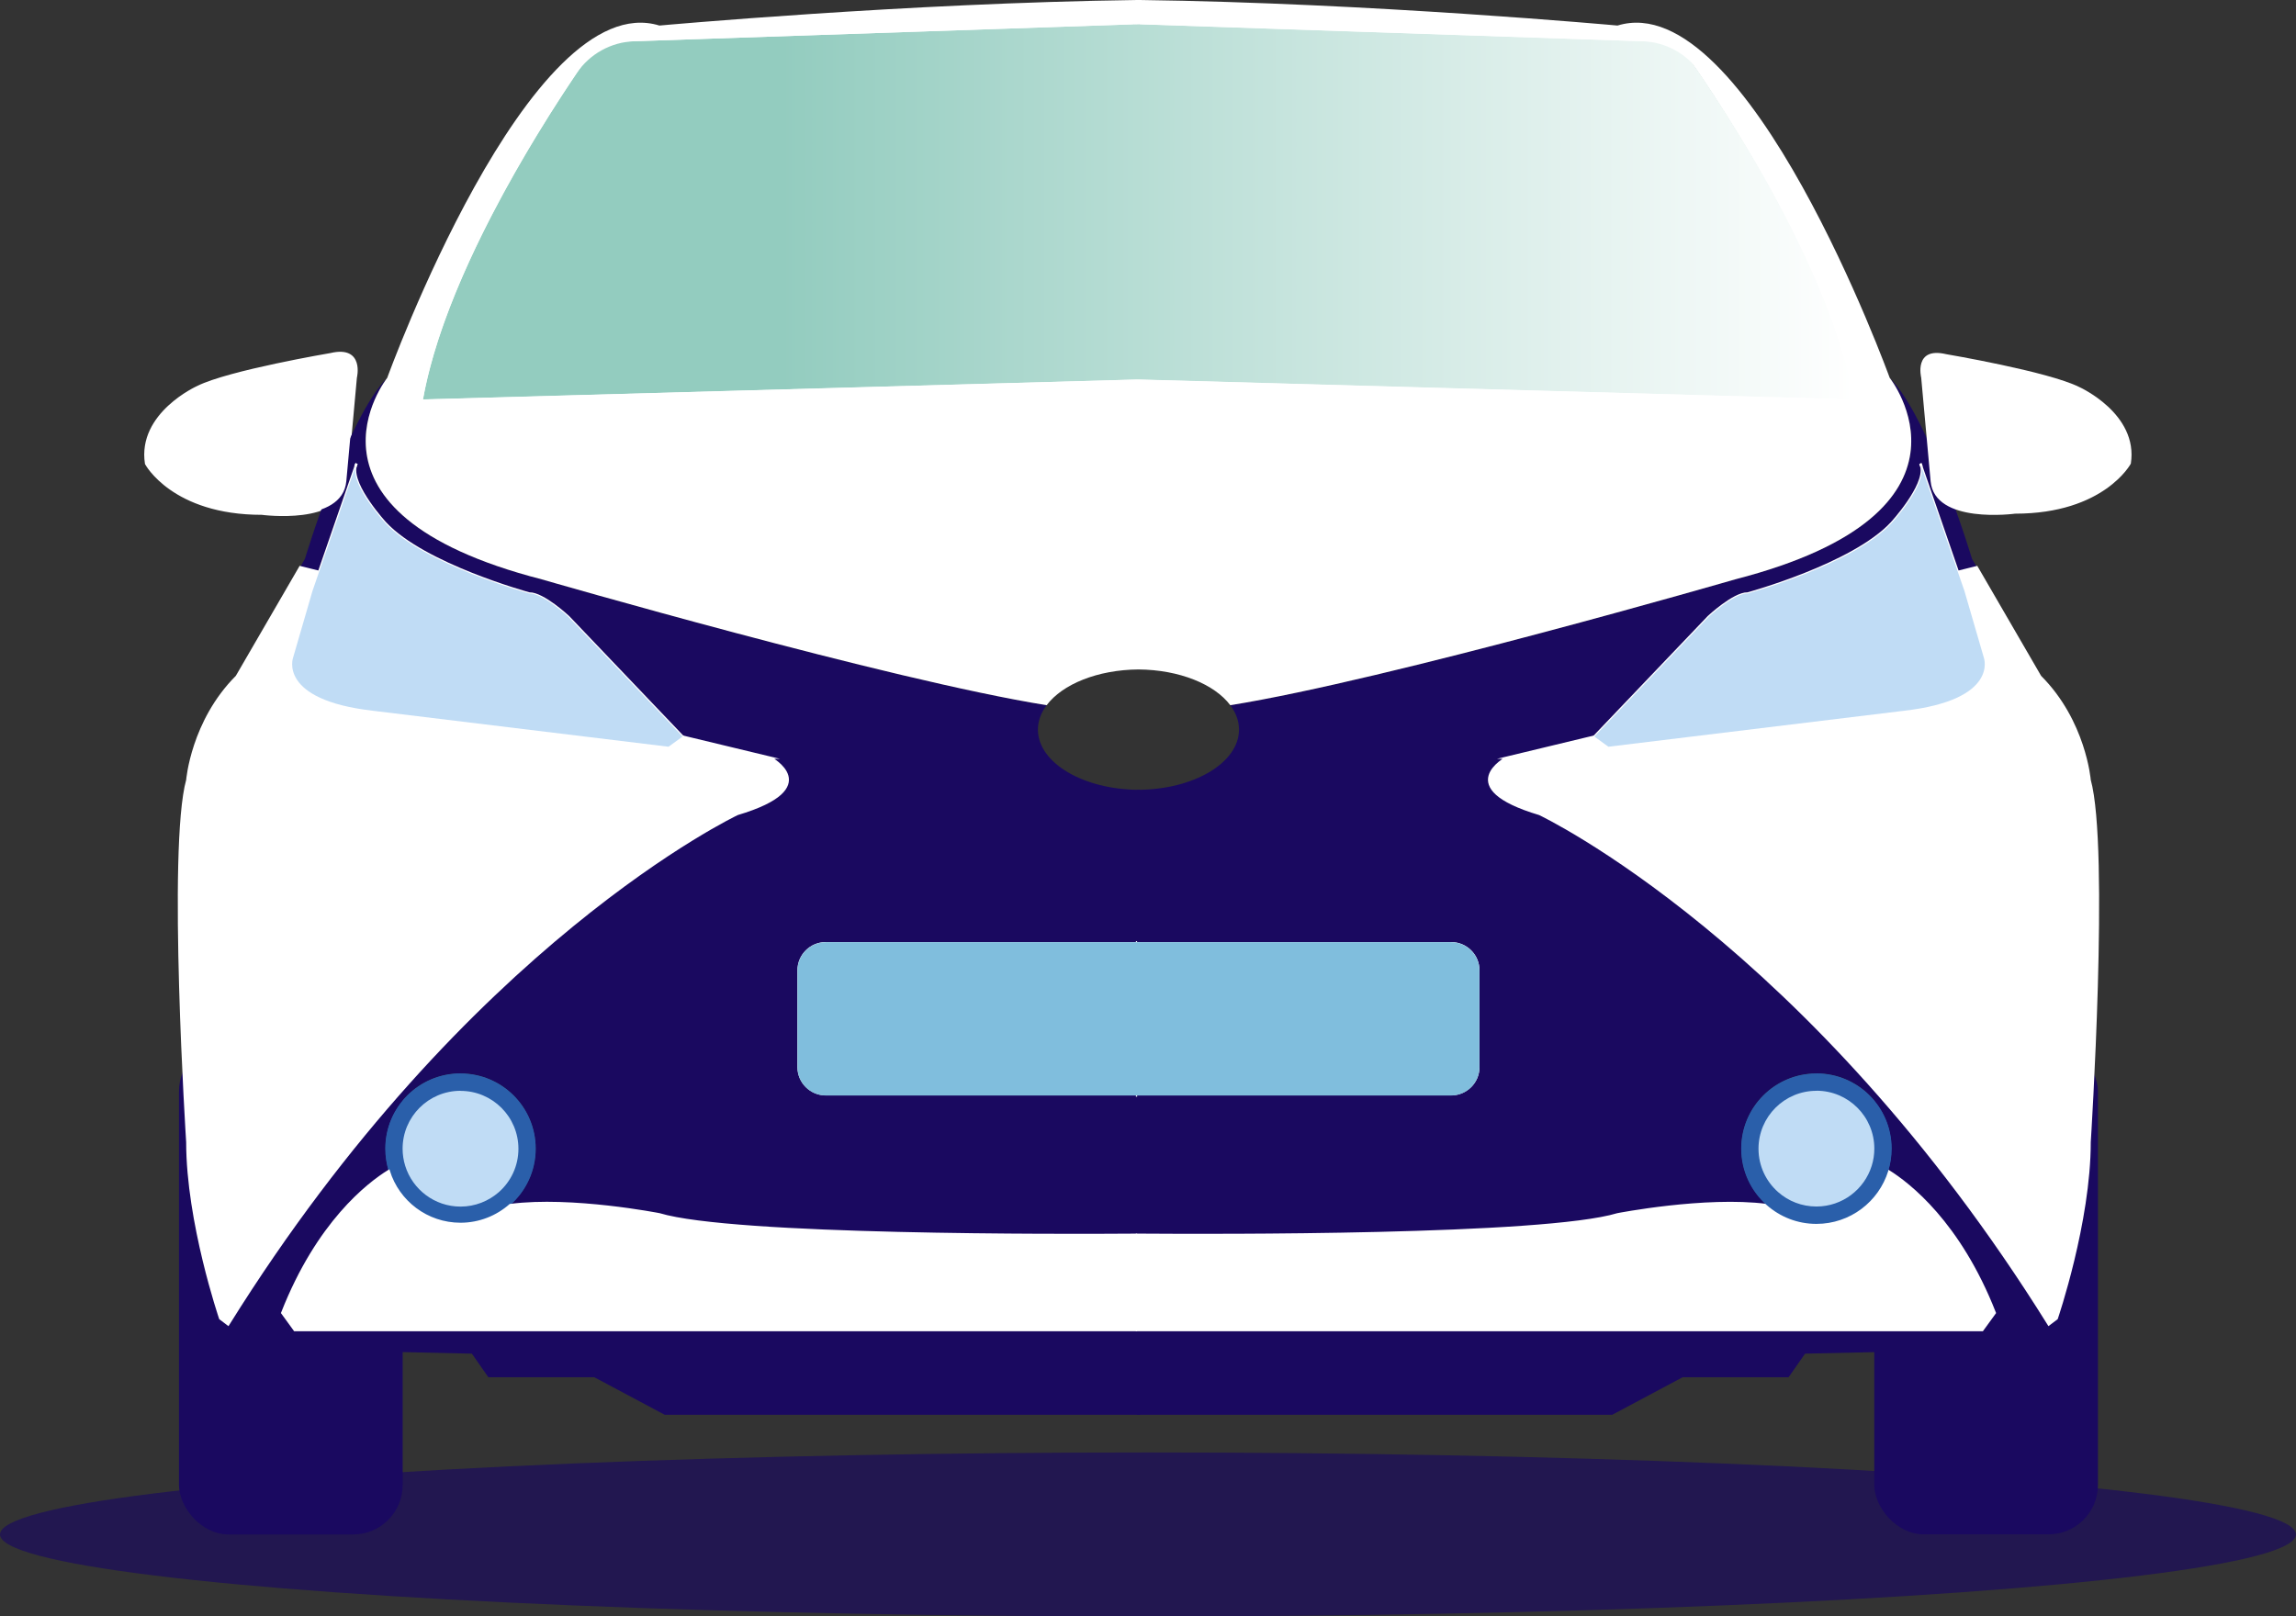 <?xml version="1.0" encoding="UTF-8"?>
<svg id="Laag_2" xmlns="http://www.w3.org/2000/svg" xmlns:xlink="http://www.w3.org/1999/xlink" viewBox="0 0 297.35 209.38">
  <rect x="0" y="0" width="297.35" height="209.38" fill="#333333" stroke="none"/>
  <defs>
    <style>
      .cls-1, .cls-2 {
        fill: none;
      }

      .cls-3 {
        fill: #c0dcf5;
      }

      .cls-4 {
        fill: #ffdc2e;
      }

      .cls-4, .cls-5, .cls-6, .cls-7, .cls-2 {
        stroke: #fff;
        stroke-miterlimit: 10;
        stroke-width: .3px;
      }

      .cls-8 {
        fill: url(#Naamloos_verloop_17);
      }

      .cls-5 {
        fill: #5a5958;
      }

      .cls-9 {
        fill: #2a5faa;
      }

      .cls-6, .cls-10 {
        fill: #fff;
      }

      .cls-7 {
        fill: #858584;
      }

      .cls-11, .cls-12 {
        fill: #1a0960;
      }

      .cls-13 {
        fill: #80bedd;
      }

      .cls-12 {
        opacity: .65;
      }
    </style>
    <linearGradient id="Naamloos_verloop_17" data-name="Naamloos verloop 17" x1="54.78" y1="27.44" x2="240.1" y2="27.44" gradientUnits="userSpaceOnUse">
      <stop offset=".25" stop-color="#93ccbf"/>
      <stop offset="1" stop-color="#fff"/>
    </linearGradient>
  </defs>
  <g id="Laag_1-2" data-name="Laag_1">
    <ellipse class="cls-12" cx="148.67" cy="198.77" rx="148.67" ry="10.62"/>
    <rect class="cls-11" x="23.18" y="134.96" width="28.97" height="63.81" rx="6.41" ry="6.41"/>
    <path class="cls-6" d="M44.85,62.35l1.22-13.43s1.01-4.05-3.24-3.04c0,0-13.17,2.23-17.22,4.25,0,0-7.7,3.44-6.69,9.93,0,0,3.44,6.48,14.99,6.48,0,0,10.43,1.42,10.94-4.2Z"/>
    <path class="cls-5" d="M77.47,5.51s-19.04,25.79-22.69,46.25l92.85-2.59V3.13l-70.16,2.38Z"/>
    <path class="cls-4" d="M106.94,122.05c-2.01,0-3.66,1.64-3.66,3.66v12.54c0,2.01,1.64,3.66,3.66,3.66h40.68v-19.85h-40.68Z"/>
    <path class="cls-6" d="M85.4,157.3s-11.34-2.23-19.32-1.2c-1.72,1.51-3.97,2.44-6.44,2.44-4.37,0-8.07-2.88-9.3-6.85-2.67,1.65-9.21,6.69-13.79,18.38l1.62,2.23h109.46v-12.34c-8.83.07-52.55.26-62.22-2.65Z"/>
    <path class="cls-9" d="M59.64,139.05c-5.38,0-9.74,4.36-9.74,9.74,0,1.01.15,1.98.44,2.9,1.23,3.97,4.93,6.85,9.3,6.85,2.47,0,4.72-.92,6.44-2.44,2.02-1.78,3.3-4.4,3.3-7.3,0-5.38-4.36-9.74-9.74-9.74Z"/>
    <path class="cls-6" d="M59.64,141.3c-4.14,0-7.5,3.36-7.5,7.5,0,.78.12,1.52.34,2.23.95,3.05,3.8,5.27,7.16,5.27,1.9,0,3.63-.71,4.96-1.87,1.56-1.37,2.54-3.38,2.54-5.62,0-4.14-3.36-7.5-7.5-7.5Z"/>
    <path class="cls-11" d="M106.94,122.05h40.68v-19.74s-.02,0-.03,0c-7.27,0-13.17-3.49-13.17-7.8,0-1.12.4-2.19,1.13-3.16-20.44-3.28-65.38-16.3-65.38-16.3-33.83-8.71-20.02-26.11-20.02-26.11-5.18,5.18-10.66,23.45-10.66,23.45l-.61,1.06,2.33.58-.73,2.51h0s5.56-16.08,5.56-16.08c.03-.14.08-.28.14-.41l-.14.41c-.54,2.5,3.87,7.29,3.87,7.29,5.05,5.41,18.65,9.12,18.65,9.12,1.82,0,5.06,3.04,5.06,3.04l14.79,15.5,11.34,2.73s7.29,3.85-4.25,7.29c0,0-35.04,16.52-65.95,66.13l4.15,3.18,27.41.61,2.13,3.05h13.71l9.14,4.87h61.53v-10.98H38.16l-1.62-2.23c4.58-11.68,11.12-16.72,13.79-18.38-.28-.91-.44-1.89-.44-2.9,0-5.38,4.36-9.74,9.74-9.74s9.74,4.36,9.74,9.74c0,2.91-1.28,5.52-3.3,7.3,7.98-1.02,19.32,1.2,19.32,1.2,9.67,2.91,53.39,2.72,62.22,2.65v-18.04h-40.68c-2.01,0-3.66-1.64-3.66-3.66v-12.54c0-2.01,1.64-3.66,3.66-3.66Z"/>
    <path class="cls-6" d="M99.75,98.15l-11.34-2.73-1.82,1.32-38.29-4.66c-12.36-1.42-10.33-6.89-10.33-6.89l2.51-8.63h0s.73-2.51.73-2.51l-2.33-.58-8.22,14.17c-5.79,5.79-6.4,13.4-6.4,13.4-2.44,8.83,0,46.91,0,46.91,0,10.36,4.26,22.84,4.26,22.84l1.03.78c30.91-49.61,65.95-66.13,65.95-66.13,11.55-3.44,4.25-7.29,4.25-7.29Z"/>
    <path class="cls-2" d="M46.03,60.47l.14-.41c-.07.13-.11.26-.14.41Z"/>
    <path class="cls-7" d="M68.55,76.88s-13.61-3.7-18.65-9.12c0,0-4.41-4.79-3.87-7.29l-5.56,16.08h0s-2.51,8.63-2.51,8.63c0,0-2.03,5.47,10.33,6.89l38.29,4.66,1.82-1.32-14.79-15.5s-3.24-3.04-5.06-3.04Z"/>
    <path class="cls-10" d="M44.85,62.35l1.22-13.43s1.01-4.05-3.24-3.04c0,0-13.17,2.23-17.22,4.25,0,0-7.7,3.44-6.69,9.93,0,0,3.44,6.48,14.99,6.48,0,0,10.43,1.42,10.94-4.2Z"/>
    <path class="cls-9" d="M59.64,139.05c-5.38,0-9.74,4.36-9.74,9.74,0,1.01.15,1.98.44,2.9,1.23,3.97,4.93,6.85,9.3,6.85,2.47,0,4.72-.92,6.44-2.44,2.02-1.78,3.3-4.4,3.3-7.3,0-5.38-4.36-9.74-9.74-9.74Z"/>
    <path class="cls-3" d="M59.64,141.3c-4.14,0-7.5,3.36-7.5,7.5,0,.78.12,1.52.34,2.23.95,3.05,3.8,5.27,7.16,5.27,1.9,0,3.63-.71,4.96-1.87,1.56-1.37,2.54-3.38,2.54-5.62,0-4.14-3.36-7.5-7.5-7.5Z"/>
    <path class="cls-10" d="M99.75,98.15l-11.34-2.73-1.82,1.32-38.29-4.66c-12.36-1.42-10.33-6.89-10.33-6.89l2.51-8.63h0s.73-2.51.73-2.51l-2.33-.58-8.22,14.17c-5.79,5.79-6.4,13.4-6.4,13.4-2.44,8.83,0,46.91,0,46.91,0,10.36,4.26,22.84,4.26,22.84l1.03.78c30.91-49.61,65.95-66.13,65.95-66.13,11.55-3.44,4.25-7.29,4.25-7.29Z"/>
    <path class="cls-2" d="M46.03,60.47l.14-.41c-.07.13-.11.26-.14.41Z"/>
    <path class="cls-3" d="M68.55,76.88s-13.61-3.7-18.65-9.12c0,0-4.41-4.79-3.87-7.29l-5.56,16.08h0s-2.51,8.63-2.51,8.63c0,0-2.03,5.47,10.33,6.89l38.29,4.66,1.82-1.32-14.79-15.5s-3.24-3.04-5.06-3.04Z"/>
    <rect class="cls-11" x="242.74" y="134.96" width="28.97" height="63.81" rx="6.41" ry="6.41" transform="translate(514.44 333.72) rotate(-180)"/>
    <path class="cls-5" d="M217.41,5.51s19.04,25.79,22.69,46.25l-92.85-2.59V3.13s70.16,2.38,70.16,2.38Z"/>
    <path class="cls-4" d="M187.94,122.05c2.01,0,3.66,1.64,3.66,3.66v12.54c0,2.01-1.64,3.66-3.66,3.66h-40.68v-19.85h40.68Z"/>
    <path class="cls-6" d="M209.48,157.3s11.34-2.23,19.32-1.2c1.72,1.51,3.97,2.44,6.44,2.44,4.37,0,8.07-2.88,9.3-6.85,2.67,1.65,9.21,6.69,13.79,18.38l-1.62,2.23h-109.46v-12.34c8.83.07,52.55.26,62.22-2.65Z"/>
    <path class="cls-9" d="M235.24,139.05c5.38,0,9.74,4.36,9.74,9.74,0,1.01-.15,1.98-.44,2.9-1.23,3.97-4.93,6.85-9.3,6.85-2.47,0-4.72-.92-6.44-2.44-2.02-1.78-3.3-4.4-3.3-7.3,0-5.38,4.36-9.74,9.74-9.74Z"/>
    <path class="cls-6" d="M235.24,141.3c4.14,0,7.5,3.36,7.5,7.5,0,.78-.12,1.52-.34,2.23-.95,3.05-3.8,5.27-7.16,5.27-1.9,0-3.63-.71-4.96-1.87-1.56-1.37-2.54-3.38-2.54-5.62,0-4.14,3.36-7.5,7.5-7.5Z"/>
    <path class="cls-11" d="M187.94,122.05h-40.68v-19.74s.02,0,.03,0c7.27,0,13.17-3.49,13.17-7.8,0-1.12-.4-2.19-1.13-3.16,20.44-3.28,65.38-16.3,65.38-16.3,33.83-8.71,20.02-26.11,20.02-26.11,5.18,5.18,10.66,23.45,10.66,23.45l.61,1.06-2.33.58.73,2.51h0s-5.56-16.08-5.56-16.08c-.03-.14-.08-.28-.14-.41l.14.41c.54,2.5-3.87,7.29-3.87,7.29-5.05,5.41-18.65,9.12-18.65,9.12-1.82,0-5.06,3.04-5.06,3.04l-14.79,15.5-11.34,2.73s-7.29,3.85,4.25,7.29c0,0,35.04,16.52,65.95,66.13l-4.15,3.18-27.41.61-2.13,3.05h-13.71s-9.14,4.87-9.14,4.87h-61.53v-10.98h109.46s1.62-2.23,1.62-2.23c-4.58-11.68-11.12-16.72-13.79-18.38.28-.91.44-1.89.44-2.9,0-5.38-4.36-9.74-9.74-9.74-5.38,0-9.74,4.36-9.74,9.74,0,2.91,1.28,5.52,3.3,7.3-7.98-1.02-19.32,1.2-19.32,1.2-9.67,2.91-53.39,2.72-62.22,2.65v-18.04h40.68c2.01,0,3.66-1.64,3.66-3.66v-12.54c0-2.01-1.64-3.66-3.66-3.66Z"/>
    <path class="cls-6" d="M195.13,98.15l11.34-2.73,1.82,1.32,38.29-4.66c12.36-1.42,10.33-6.89,10.33-6.89l-2.51-8.63h0s-.73-2.51-.73-2.51l2.33-.58,8.22,14.17c5.79,5.79,6.4,13.4,6.4,13.4,2.44,8.83,0,46.91,0,46.91,0,10.36-4.26,22.84-4.26,22.84l-1.03.78c-30.91-49.61-65.95-66.13-65.95-66.13-11.55-3.44-4.25-7.29-4.25-7.29Z"/>
    <path class="cls-2" d="M248.85,60.47l-.14-.41c.07.13.11.26.14.41Z"/>
    <path class="cls-7" d="M226.33,76.88s13.61-3.7,18.65-9.12c0,0,4.41-4.79,3.87-7.29l5.56,16.08h0s2.51,8.63,2.51,8.63c0,0,2.03,5.47-10.33,6.89l-38.29,4.66-1.82-1.32,14.79-15.5s3.24-3.04,5.06-3.04Z"/>
    <path class="cls-10" d="M250.03,62.35l-1.22-13.43s-1.01-4.05,3.24-3.04c0,0,13.17,2.23,17.22,4.25,0,0,7.7,3.44,6.69,9.93,0,0-3.44,6.48-14.99,6.48,0,0-10.43,1.42-10.94-4.2Z"/>
    <path class="cls-1" d="M244.73,48.94S226.32-1.86,209.48,3.31c0,0-32.04-2.93-61.86-3.31h0c-.06,0-.12,0-.18,0-.06,0-.12,0-.18,0h0c-29.81.38-61.86,3.31-61.86,3.31-16.84-5.18-35.25,45.63-35.25,45.63,0,0-13.81,17.4,20.02,26.11,0,0,44.93,13.02,65.38,16.3,2.03-2.71,6.58-4.6,11.89-4.64,5.31.04,9.86,1.93,11.89,4.64,20.44-3.28,65.38-16.3,65.38-16.3,33.83-8.71,20.02-26.11,20.02-26.11ZM147.62,49.17h0s-.18,0-.18,0h-.18s0,0,0,0l-92.48,2.58c3.65-20.46,22.69-46.25,22.69-46.25l69.97-2.37,69.97,2.37s19.04,25.79,22.69,46.25l-92.48-2.58Z"/>
    <path class="cls-8" d="M240.1,51.75c-3.67-20.46-22.82-46.25-22.82-46.25l-69.66-2.35v-.03l-.46.02-.46-.02v.03l-69.24,2.35s-19.04,25.79-22.69,46.25l92.39-2.58,92.93,2.58Z"/>
    <path class="cls-13" d="M187.94,122.05h-81c-2.01,0-3.66,1.64-3.66,3.66v12.54c0,2.01,1.64,3.66,3.66,3.66h81c2.01,0,3.66-1.64,3.66-3.66v-12.54c0-2.01-1.64-3.66-3.66-3.66Z"/>
    <path class="cls-6" d="M244.54,151.69c-1.23,3.97-4.93,6.85-9.3,6.85-2.47,0-4.72-.92-6.44-2.44-7.98-1.02-19.32,1.2-19.32,1.2-9.54,2.87-52.26,2.72-61.86,2.65h0c-.06,0-.12,0-.18,0-.06,0-.13,0-.18,0h0c-9.6.07-52.31.22-61.86-2.65,0,0-11.34-2.23-19.32-1.2-1.72,1.51-3.97,2.44-6.44,2.44-4.37,0-8.07-2.88-9.3-6.85-2.67,1.65-9.21,6.69-13.79,18.38l1.62,2.23h218.55l1.62-2.23c-4.58-11.68-11.12-16.72-13.79-18.38Z"/>
    <path class="cls-9" d="M235.24,139.05c5.38,0,9.74,4.36,9.74,9.74,0,1.01-.15,1.98-.44,2.9-1.23,3.97-4.93,6.85-9.3,6.85-2.47,0-4.72-.92-6.44-2.44-2.02-1.78-3.3-4.4-3.3-7.3,0-5.38,4.36-9.74,9.74-9.74Z"/>
    <g>
      <path class="cls-10" d="M224.71,75.05c33.83-8.71,20.02-26.11,20.02-26.11,0,0-18.41-50.81-35.25-45.63,0,0-32.04-2.93-61.86-3.31h0c-.06,0-.12,0-.18,0-.06,0-.12,0-.18,0h0c-29.81.39-61.86,3.31-61.86,3.31-16.84-5.18-35.25,45.63-35.25,45.63,0,0-13.81,17.4,20.02,26.11,0,0,44.93,13.02,65.38,16.3,2.03-2.71,6.58-4.59,11.89-4.63,5.31.04,9.86,1.92,11.89,4.63,20.44-3.28,65.38-16.3,65.38-16.3ZM54.78,51.75c2.78-15.59,14.49-34.26,19.91-42.28,1.69-2.5,4.47-4.03,7.48-4.13l65.27-2.21,65.27,2.21c3.01.1,5.79,1.63,7.48,4.13,5.42,8.02,17.13,26.69,19.91,42.27l-92.48-2.58h0s-.18,0-.18,0h-.18s0,0,0,0l-92.48,2.58Z"/>
      <path class="cls-3" d="M235.24,141.3c-4.14,0-7.5,3.36-7.5,7.5,0,2.24.98,4.25,2.54,5.62,1.32,1.17,3.06,1.87,4.96,1.87,3.36,0,6.21-2.22,7.16-5.27.22-.7.34-1.45.34-2.23,0-4.14-3.36-7.5-7.5-7.5Z"/>
      <path class="cls-10" d="M270.62,101.03s-.61-7.62-6.4-13.4l-8.22-14.17-2.33.58.73,2.51,2.51,8.63s2.03,5.47-10.33,6.89l-38.29,4.66-1.82-1.32-11.34,2.73s-7.29,3.85,4.25,7.29c0,0,35.04,16.52,65.95,66.13l1.03-.78s4.26-12.49,4.26-22.84c0,0,2.44-38.08,0-46.91Z"/>
    </g>
    <path class="cls-2" d="M248.85,60.47l-.14-.41c.07.13.11.26.14.41Z"/>
    <path class="cls-3" d="M226.33,76.88s13.61-3.7,18.65-9.12c0,0,4.41-4.79,3.87-7.29l5.56,16.08h0s2.51,8.63,2.51,8.63c0,0,2.03,5.47-10.33,6.89l-38.29,4.66-1.82-1.32,14.79-15.5s3.24-3.04,5.06-3.04Z"/>
  </g>
</svg>